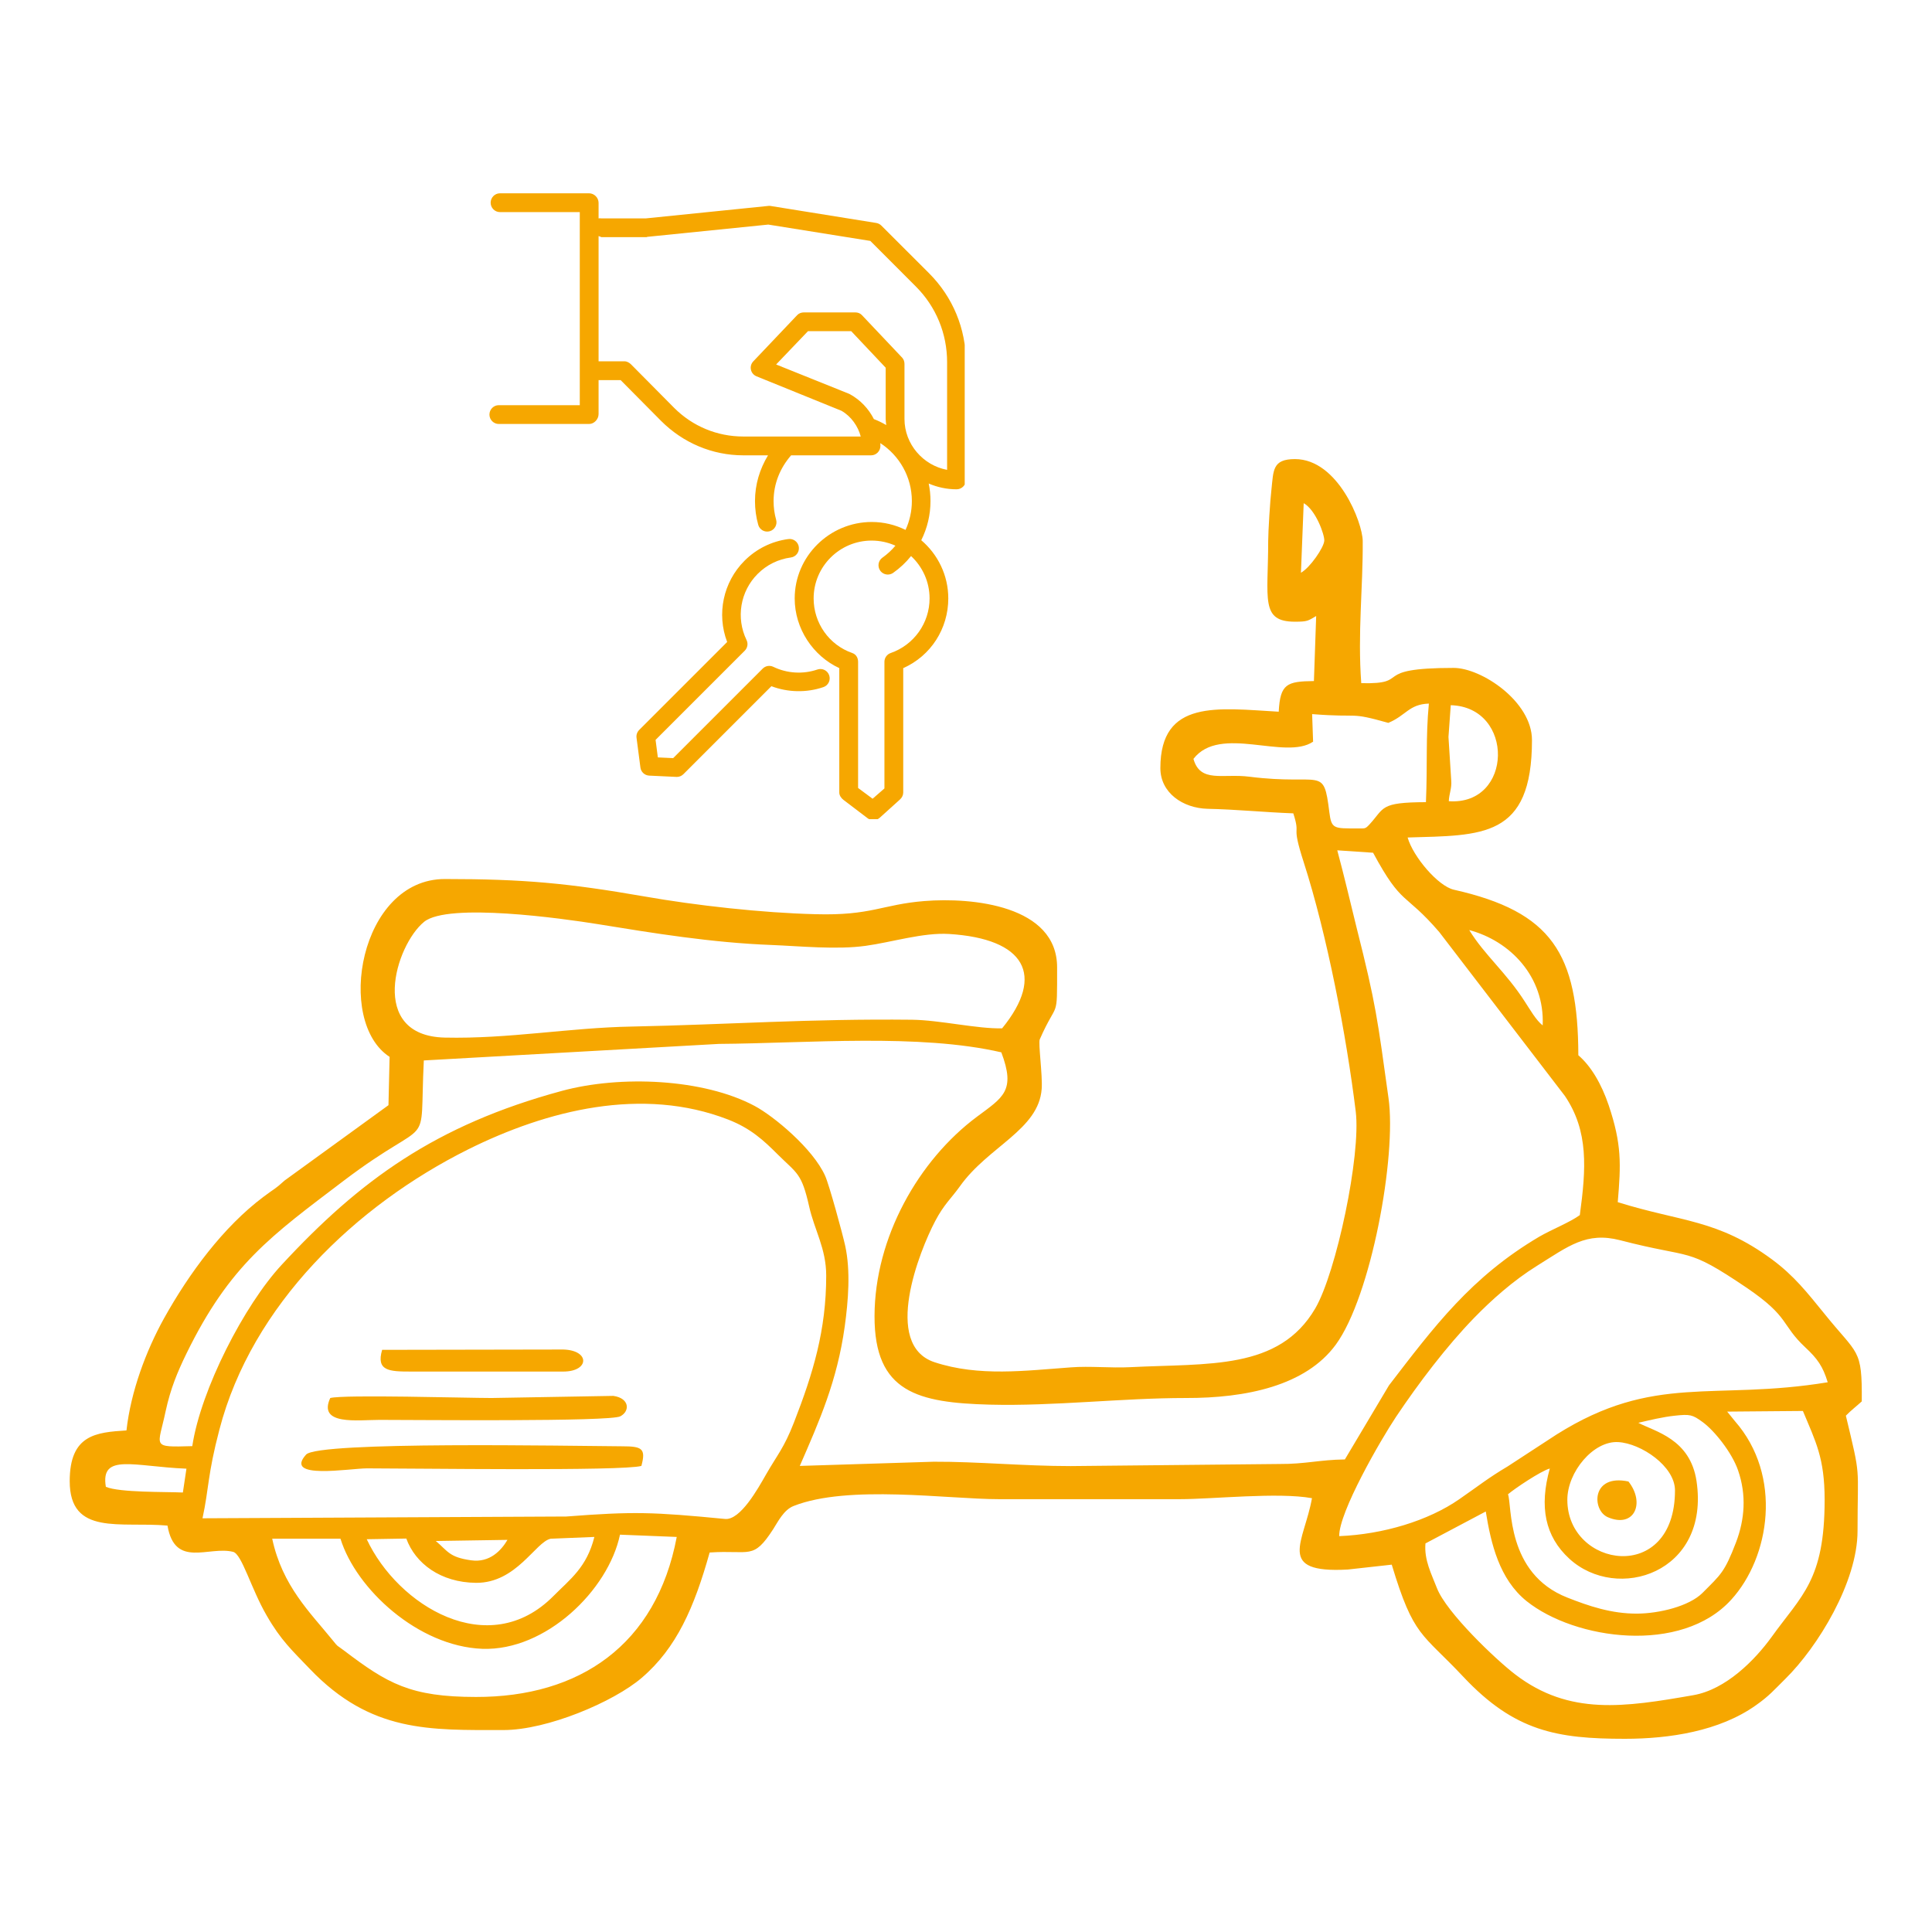 <svg version="1.0" preserveAspectRatio="xMidYMid meet" height="500" viewBox="0 0 375 375" zoomAndPan="magnify" width="500" xmlns:xlink="http://www.w3.org/1999/xlink" xmlns="http://www.w3.org/2000/svg"><defs><clipPath id="57cec6c846"><path clip-rule="nonzero" d="M 13.496 89.109 L 361.496 89.109 L 361.496 337.359 L 13.496 337.359 Z M 13.496 89.109"></path></clipPath><clipPath id="bf2b8a193c"><path clip-rule="nonzero" d="M 95 37.5 L 187.25 37.5 L 187.25 159 L 95 159 Z M 95 37.5"></path></clipPath></defs><path fill-rule="evenodd" fill-opacity="1" d="M 64.102 271.352 C 61.617 276.73 69.484 275.598 73.668 275.598 C 80.906 275.598 118.418 275.977 120.402 274.906 C 122.32 273.898 122.195 271.383 119.051 270.941 L 95.414 271.352 C 90.379 271.352 66.902 270.656 64.102 271.352 Z M 64.102 271.352" fill="#f6a700"></path><g clip-path="url(#57cec6c846)"><path fill-rule="evenodd" fill-opacity="1" d="M 52.836 298.664 L 66.086 298.664 C 69.105 308.422 81.16 319.562 93.621 320.035 C 105.926 320.473 118.074 308.672 120.34 297.879 L 131.355 298.32 C 127.387 319.34 112.441 329.41 92.395 329.379 C 79.648 329.379 75.211 326.77 66.746 320.348 C 65.172 319.152 65.77 319.844 64.543 318.336 C 60.199 312.984 54.789 307.824 52.836 298.664 Z M 98.5 298.887 C 97.336 300.867 95.102 303.387 91.418 302.852 C 87.172 302.254 86.949 301.09 84.59 299.105 Z M 71.184 298.762 L 78.863 298.633 C 80.625 303.48 85.535 307.164 92.395 307.227 C 100.262 307.289 103.977 299.23 106.902 298.664 L 115.367 298.32 C 113.887 304.234 110.68 306.5 107.438 309.773 C 94.816 322.52 77.195 311.633 71.184 298.762 Z M 304.219 291.113 C 304.219 285.699 309.285 279.625 314.098 279.91 C 318.535 280.16 325.113 284.598 325.113 289.289 C 325.113 307.637 304.219 304.332 304.219 291.113 Z M 20.547 288.594 C 19.449 281.988 25.961 284.66 36.188 285.07 L 35.496 289.695 C 32.098 289.539 23.223 289.727 20.547 288.594 Z M 317.812 313.203 C 312.777 313.238 308.371 311.727 304.219 310.09 C 292.258 305.402 293.516 292.09 292.699 290.043 C 293.926 288.973 299.086 285.512 300.816 285.039 C 298.742 292.465 299.875 298.195 304.594 302.535 C 313.879 311.066 331.941 305.336 329.297 287.492 C 328.07 279.25 321.18 277.863 318 276.164 C 320.172 275.66 322.723 275.031 325.113 274.781 C 328.039 274.465 328.512 274.59 330.461 276.008 C 332.762 277.676 336.16 281.926 337.355 285.387 C 339.023 290.199 338.645 294.922 336.977 299.328 C 334.711 305.242 334.02 305.59 330.461 309.176 C 327.852 311.789 322.027 313.172 317.812 313.203 Z M 335.246 273.992 L 349.941 273.867 C 352.43 279.848 354.16 282.992 354.16 291.113 C 354.16 306.754 349.691 309.617 343.867 317.738 C 340.66 322.172 335.027 327.934 328.668 329.035 C 315.324 331.363 304.625 333.031 294.148 325.039 C 290.371 322.172 280.742 312.984 278.914 308.266 C 277.875 305.559 276.398 302.82 276.68 299.578 L 288.387 293.379 C 289.395 299.609 291 306.5 296.316 310.781 C 305.727 318.305 326.34 321.168 336.031 310.5 C 343.523 302.285 346.07 286.457 336.727 275.82 Z M 259.938 298.164 C 259.875 293.504 267.996 279.469 270.953 275.031 C 275.422 268.359 280.805 261.281 286.121 255.805 C 289.52 252.312 293.707 248.566 298.363 245.672 C 304.438 241.895 307.898 239.031 314.477 240.73 C 328.859 244.477 327 241.832 339.023 249.949 C 347.488 255.711 345.633 257.062 350.414 261.531 C 352.742 263.703 353.812 265.184 354.758 268.297 C 332.57 271.949 321.148 266.473 302.141 278.43 L 292.637 284.629 C 288.828 286.895 287.16 288.281 283.258 290.988 C 277.246 295.172 268.469 297.816 259.938 298.164 Z M 39.305 294.699 C 40.562 288.91 40.281 286.234 42.578 277.52 C 48.871 253.254 69.105 233.965 90.852 223.105 C 106.211 215.461 124.684 210.832 141.359 217.316 C 145.703 219.016 148.191 221.312 150.961 224.082 C 154.734 227.828 155.586 227.641 157.066 234.215 C 158.07 238.715 160.367 242.336 160.367 247.59 C 160.367 258.195 157.82 266.566 154.105 276.102 C 152.156 281.105 150.895 282.332 148.629 286.297 C 147.121 288.941 143.691 295.109 140.73 294.828 C 126.695 293.473 123.016 293.348 109.922 294.355 Z M 194.512 199.598 C 189.73 199.727 182.43 197.996 177.016 197.93 C 157.16 197.711 141.266 198.875 122.637 199.254 C 110.457 199.473 98.75 201.676 86.32 201.395 C 71.371 201.047 76.754 183.457 82.324 178.922 C 86.98 175.148 109.324 178.293 115.965 179.363 C 126.82 181.125 138.152 182.984 149.797 183.422 C 155.301 183.645 162.445 184.367 168.047 183.582 C 173.082 182.891 179.188 180.969 184.223 181.285 C 198.887 182.195 202.98 189.215 194.512 199.598 Z M 299.434 199.031 C 298.113 197.996 296.98 195.949 296.004 194.469 C 292.383 188.773 288.137 185.375 285.18 180.527 C 293.109 182.637 299.844 189.559 299.434 199.031 Z M 194.355 204.258 C 197.188 211.746 194.703 212.973 189.637 216.75 C 178.305 225.184 169.777 240.195 169.746 255.457 C 169.715 270.281 178.18 272.262 192.121 272.641 C 204.617 272.957 217.707 271.352 230.168 271.352 C 241.844 271.383 253.426 268.988 259.277 260.996 C 266.137 251.617 271.109 224.398 269.508 213.133 C 267.367 197.805 267.113 195.066 263.305 180.023 C 262.078 175.055 260.883 169.922 259.562 165.047 L 266.516 165.516 C 272.211 176.059 272.527 172.977 279.355 180.906 L 303.746 212.723 C 308.371 219.582 307.867 226.82 306.641 235.852 C 304.688 237.27 301.164 238.652 298.773 240.039 C 285.555 247.844 278.379 257.473 269.602 268.895 L 261.039 283.277 C 256.066 283.34 253.395 284.191 248.328 284.16 L 207.824 284.566 C 198.699 284.566 189.762 283.688 181.234 283.719 L 155.238 284.535 C 159.078 275.723 162.477 268.078 163.957 257.504 C 164.648 252.5 165.121 246.68 164.051 241.801 C 163.578 239.598 160.934 229.906 160.148 228.207 C 157.789 222.949 150.203 216.656 146.492 214.672 C 136.547 209.355 120.402 208.664 109.043 211.746 C 84.527 218.387 69.832 229.117 54.66 245.512 C 47.426 253.316 38.988 269.684 37.32 280.695 C 29.203 280.918 30.684 280.949 32.16 273.867 C 33.105 269.523 34.426 266.348 36.188 262.727 C 44.625 245.48 52.617 239.879 66.715 229.18 C 84.402 215.773 81.348 224.461 82.262 205.832 L 139.535 202.621 C 156.781 202.496 178.402 200.574 194.355 204.258 Z M 281.59 136.879 C 294.02 137.227 293.707 156.391 281.211 155.512 C 281.277 154 281.809 153.055 281.684 151.512 L 281.148 143.047 Z M 269.473 140.309 C 272.938 138.863 273.473 136.691 277.344 136.566 C 276.711 143.141 277.09 148.398 276.773 155.699 C 267.742 155.73 268.781 156.801 265.824 160.012 C 264.973 160.922 265.004 160.797 263.434 160.797 C 258.902 160.797 258.43 160.922 258.02 157.617 C 256.887 148.461 256.668 152.551 242.504 150.758 C 237.375 150.098 232.969 152.047 231.648 147.297 C 236.809 140.594 249.43 147.645 254.871 143.961 L 254.684 138.609 C 264.375 139.367 261.605 138.105 269.473 140.309 Z M 253.047 97.668 C 255.406 98.992 257.105 103.805 257.043 104.938 C 256.98 106.262 254.273 110.195 252.512 111.168 Z M 246.156 105 C 246.156 116.234 244.582 120.672 251.348 120.672 C 253.77 120.672 253.867 120.516 255.469 119.57 L 255.031 132.191 C 249.773 132.254 248.484 132.727 248.199 138.141 C 236.43 137.477 225.227 135.652 225.227 149.09 C 225.227 153.875 229.57 156.863 234.387 156.988 C 240.113 157.113 245.18 157.648 251.031 157.871 C 252.543 162.621 250.5 159.445 253.047 167.344 C 257.609 181.535 261.324 200.922 263.148 215.742 C 264.188 224.207 259.371 246.992 255.281 253.98 C 248.23 266 234.605 264.586 219.312 265.371 C 215.629 265.559 211.539 265.121 207.887 265.402 C 199.078 266.031 190.012 267.258 181.359 264.395 C 171.227 260.996 178.465 242.809 181.516 237.016 C 183.215 233.773 184.664 232.578 186.301 230.281 C 191.809 222.508 201.625 219.301 202.191 211.336 C 202.383 208.727 201.5 202.496 201.816 201.738 C 205.309 193.809 205.184 198.402 205.184 187.766 C 205.184 175.746 188.723 174.141 179.406 174.895 C 171.195 175.555 169.148 177.758 158.262 177.445 C 147.906 177.191 135.004 175.746 124.996 173.984 C 110.301 171.434 101.773 170.617 86.352 170.617 C 69.801 170.617 65.047 198.277 75.621 205.137 L 75.402 214.516 L 55.227 229.148 C 53.34 230.879 53.309 230.66 51.105 232.328 C 43.363 238.148 36.754 247.055 31.816 255.93 C 28.352 262.191 25.395 270.059 24.547 277.645 C 18.691 278.023 13.531 278.43 13.531 287.492 C 13.531 298.195 23.414 295.297 32.508 296.117 C 33.953 304.488 40.531 300.02 45.254 301.215 C 46.953 301.656 48.715 308.328 51.766 313.582 C 54.535 318.398 56.707 320.348 60.137 323.938 C 72 336.336 83.426 335.801 97.742 335.801 C 106.211 335.801 119.082 330.355 124.555 325.668 C 131.324 319.875 134.754 312.008 137.742 301.34 C 145.641 300.805 146.145 302.883 150.078 296.809 C 151.023 295.332 152.125 293.062 154.043 292.309 C 164.648 288.125 183.941 290.988 193.914 290.988 L 228.973 290.988 C 235.426 290.988 248.074 289.602 254.652 290.797 C 253.172 299.266 247.477 305.434 261.605 304.645 L 270.137 303.699 C 274.414 317.863 275.957 316.855 284.043 325.477 C 293.988 336.051 302.203 337.5 315.391 337.5 C 324.043 337.5 333.734 336.02 340.785 331.016 C 343.398 329.191 344.371 327.996 346.543 325.855 C 352.836 319.656 360.547 307.066 360.547 297.156 C 360.547 284 361.273 287.242 358.281 274.781 C 359.289 273.742 360.266 273.02 361.367 272.012 C 361.461 261.562 360.641 263.137 354.035 254.891 C 350.824 250.957 348.273 247.652 343.934 244.445 C 333.297 236.609 326.34 237.207 314.004 233.336 C 314.633 225.906 314.789 222.102 312.242 214.516 C 310.824 210.332 308.781 206.898 306.355 204.824 C 306.293 185.09 301.227 176.973 282.188 172.691 C 279.137 172 274.289 166.305 273.219 162.559 C 287.664 162.117 297.355 162.75 297.355 143.645 C 297.355 136.156 287.539 129.641 282.156 129.641 C 265.605 129.641 274.32 132.852 264.219 132.602 C 263.496 122.781 264.566 114.129 264.504 105 C 264.473 101.445 259.719 89.109 251.348 89.109 C 246.941 89.109 247.195 91.312 246.785 95.023 C 246.531 97.102 246.156 103.207 246.156 105 Z M 246.156 105" fill="#f6a700"></path></g><path fill-rule="evenodd" fill-opacity="1" d="M 124.492 284.535 C 125.406 281.168 124.621 280.727 120.812 280.727 C 110.648 280.664 61.773 279.723 59.414 282.332 C 54.945 287.273 67.879 285.008 71.246 285.008 C 80.625 285.008 120.875 285.574 124.492 284.535 Z M 124.492 284.535" fill="#f6a700"></path><path fill-rule="evenodd" fill-opacity="1" d="M 74.172 262.004 C 72.977 266.094 75.527 266.219 79.711 266.219 L 109.324 266.219 C 114.422 266.219 114.551 262.098 109.355 261.941 Z M 74.172 262.004" fill="#f6a700"></path><path fill-rule="evenodd" fill-opacity="1" d="M 316.082 287.559 C 308.844 286.016 308.969 293.129 312.055 294.48 C 317.215 296.715 319.387 291.742 316.082 287.559 Z M 316.082 287.559" fill="#f6a700"></path><g clip-path="url(#bf2b8a193c)"><path fill-rule="nonzero" fill-opacity="1" d="M 183.832 91.199 C 179.211 90.348 175.559 86.242 175.559 81.316 L 175.559 70.652 C 175.559 70.195 175.418 69.75 175.102 69.414 L 167.297 61.164 C 166.957 60.801 166.5 60.637 166 60.637 L 156.047 60.637 C 155.551 60.637 155.078 60.801 154.738 61.16 L 146.207 70.145 C 145.797 70.578 145.629 71.172 145.754 71.758 C 145.879 72.34 146.285 72.816 146.84 73.043 L 163.32 79.73 C 165.23 80.816 166.57 82.781 167.066 84.727 L 144.273 84.727 C 139.207 84.727 134.441 82.754 130.859 79.172 L 122.488 70.727 C 122.148 70.391 121.691 70.129 121.211 70.129 L 116.184 70.129 L 116.184 45.824 C 116.426 45.871 116.465 45.961 116.621 45.969 C 116.656 45.973 116.676 46.035 116.711 46.035 L 125.477 46.035 C 125.539 46.035 125.598 45.973 125.656 45.969 L 149.121 43.59 L 168.93 46.762 L 177.754 55.598 C 181.688 59.527 183.832 64.746 183.832 70.305 Z M 180.43 116.152 C 180.43 120.926 177.398 125.188 172.879 126.754 C 172.152 127.004 171.668 127.691 171.668 128.457 L 171.668 153.035 L 169.371 155.035 L 166.555 152.945 L 166.555 128.457 C 166.555 127.691 166.16 127.004 165.434 126.754 C 160.914 125.188 157.926 120.926 157.926 116.152 C 157.926 109.961 162.984 104.926 169.18 104.926 C 170.82 104.926 172.395 105.281 173.801 105.918 C 173.07 106.789 172.23 107.57 171.281 108.238 C 170.465 108.812 170.27 109.938 170.844 110.754 C 171.195 111.254 171.758 111.52 172.324 111.52 C 172.684 111.52 173.047 111.414 173.363 111.191 C 174.684 110.262 175.848 109.16 176.836 107.93 C 179.043 109.98 180.43 112.906 180.43 116.152 Z M 169.621 81.348 C 168.602 79.34 167.012 77.641 164.973 76.52 C 164.91 76.484 164.848 76.453 164.781 76.426 L 150.645 70.746 L 156.824 64.285 L 165.223 64.285 L 171.91 71.371 L 171.91 81.316 C 171.91 81.719 171.984 82.113 172.02 82.504 C 171.246 82.059 170.469 81.668 169.621 81.348 Z M 187.484 93.168 L 187.484 70.305 C 187.484 63.781 184.938 57.648 180.328 53.035 L 171.07 43.785 C 170.801 43.516 170.457 43.34 170.082 43.277 L 149.465 39.961 C 149.309 39.938 149.152 39.969 148.996 39.984 L 125.387 42.387 L 116.711 42.387 C 116.512 42.387 116.426 42.34 116.184 42.398 L 116.184 39.371 C 116.184 38.375 115.336 37.52 114.34 37.52 L 97.039 37.52 C 96.043 37.52 95.234 38.348 95.234 39.344 C 95.234 40.34 96.043 41.168 97.039 41.168 L 112.535 41.168 L 112.535 78.645 L 96.805 78.645 C 95.809 78.645 95 79.473 95 80.469 C 95 81.465 95.809 82.293 96.805 82.293 L 114.34 82.293 C 115.336 82.293 116.184 81.367 116.184 80.371 L 116.184 73.777 L 120.465 73.777 L 128.309 81.691 C 132.574 85.957 138.242 88.379 144.273 88.379 L 149.07 88.379 C 147.469 91.055 146.543 94.008 146.543 97.277 C 146.543 98.84 146.754 100.379 147.172 101.867 C 147.441 102.828 148.438 103.383 149.398 103.113 C 150.355 102.844 150.918 101.848 150.648 100.887 C 150.316 99.711 150.152 98.512 150.152 97.277 C 150.152 93.855 151.438 90.812 153.555 88.379 L 169.082 88.379 C 170.078 88.379 170.887 87.551 170.887 86.551 C 170.887 86.375 170.875 86.188 170.867 86.008 C 174.551 88.406 176.992 92.547 176.992 97.258 C 176.992 99.219 176.562 101.121 175.766 102.855 C 173.785 101.871 171.555 101.316 169.199 101.316 C 161.02 101.316 154.25 107.973 154.25 116.152 C 154.25 122.027 157.797 127.309 162.906 129.684 L 162.906 153.832 C 162.906 154.395 163.277 154.922 163.723 155.262 L 168.398 158.816 C 168.727 159.07 169.141 159.191 169.527 159.191 C 169.965 159.191 170.414 159.035 170.758 158.723 L 174.695 155.168 C 175.074 154.824 175.316 154.34 175.316 153.832 L 175.316 129.684 C 180.672 127.309 184.062 122.027 184.062 116.152 C 184.062 111.633 182.016 107.582 178.816 104.855 C 179.98 102.527 180.609 99.93 180.609 97.254 C 180.609 96.09 180.488 94.953 180.262 93.852 C 181.922 94.57 183.754 94.973 185.676 94.973 C 186.672 94.973 187.484 94.164 187.484 93.168" fill="#f6a700"></path></g><path fill-rule="nonzero" fill-opacity="1" d="M 123.551 143.195 L 124.305 148.977 C 124.418 149.844 125.137 150.504 126.008 150.547 L 131.285 150.797 C 131.316 150.797 131.344 150.801 131.371 150.801 C 131.852 150.801 132.309 150.609 132.648 150.27 L 149.727 133.191 C 152.945 134.41 156.555 134.484 159.824 133.367 C 160.766 133.047 161.27 132.02 160.945 131.074 C 160.625 130.133 159.598 129.629 158.656 129.953 C 155.867 130.906 152.75 130.715 150.102 129.43 C 149.41 129.094 148.582 129.234 148.039 129.777 L 130.66 147.152 L 127.688 147.012 L 127.246 143.609 L 144.559 126.297 C 145.102 125.754 145.242 124.926 144.906 124.234 C 142.816 119.93 143.684 114.77 147.059 111.395 C 148.816 109.637 151.047 108.535 153.504 108.207 C 154.492 108.074 155.184 107.164 155.051 106.176 C 154.922 105.191 154.012 104.496 153.023 104.629 C 149.777 105.062 146.828 106.52 144.508 108.844 C 140.355 112.996 139.074 119.188 141.141 124.609 L 124.062 141.688 C 123.668 142.082 123.477 142.641 123.551 143.195" fill="#f6a700"></path></svg>